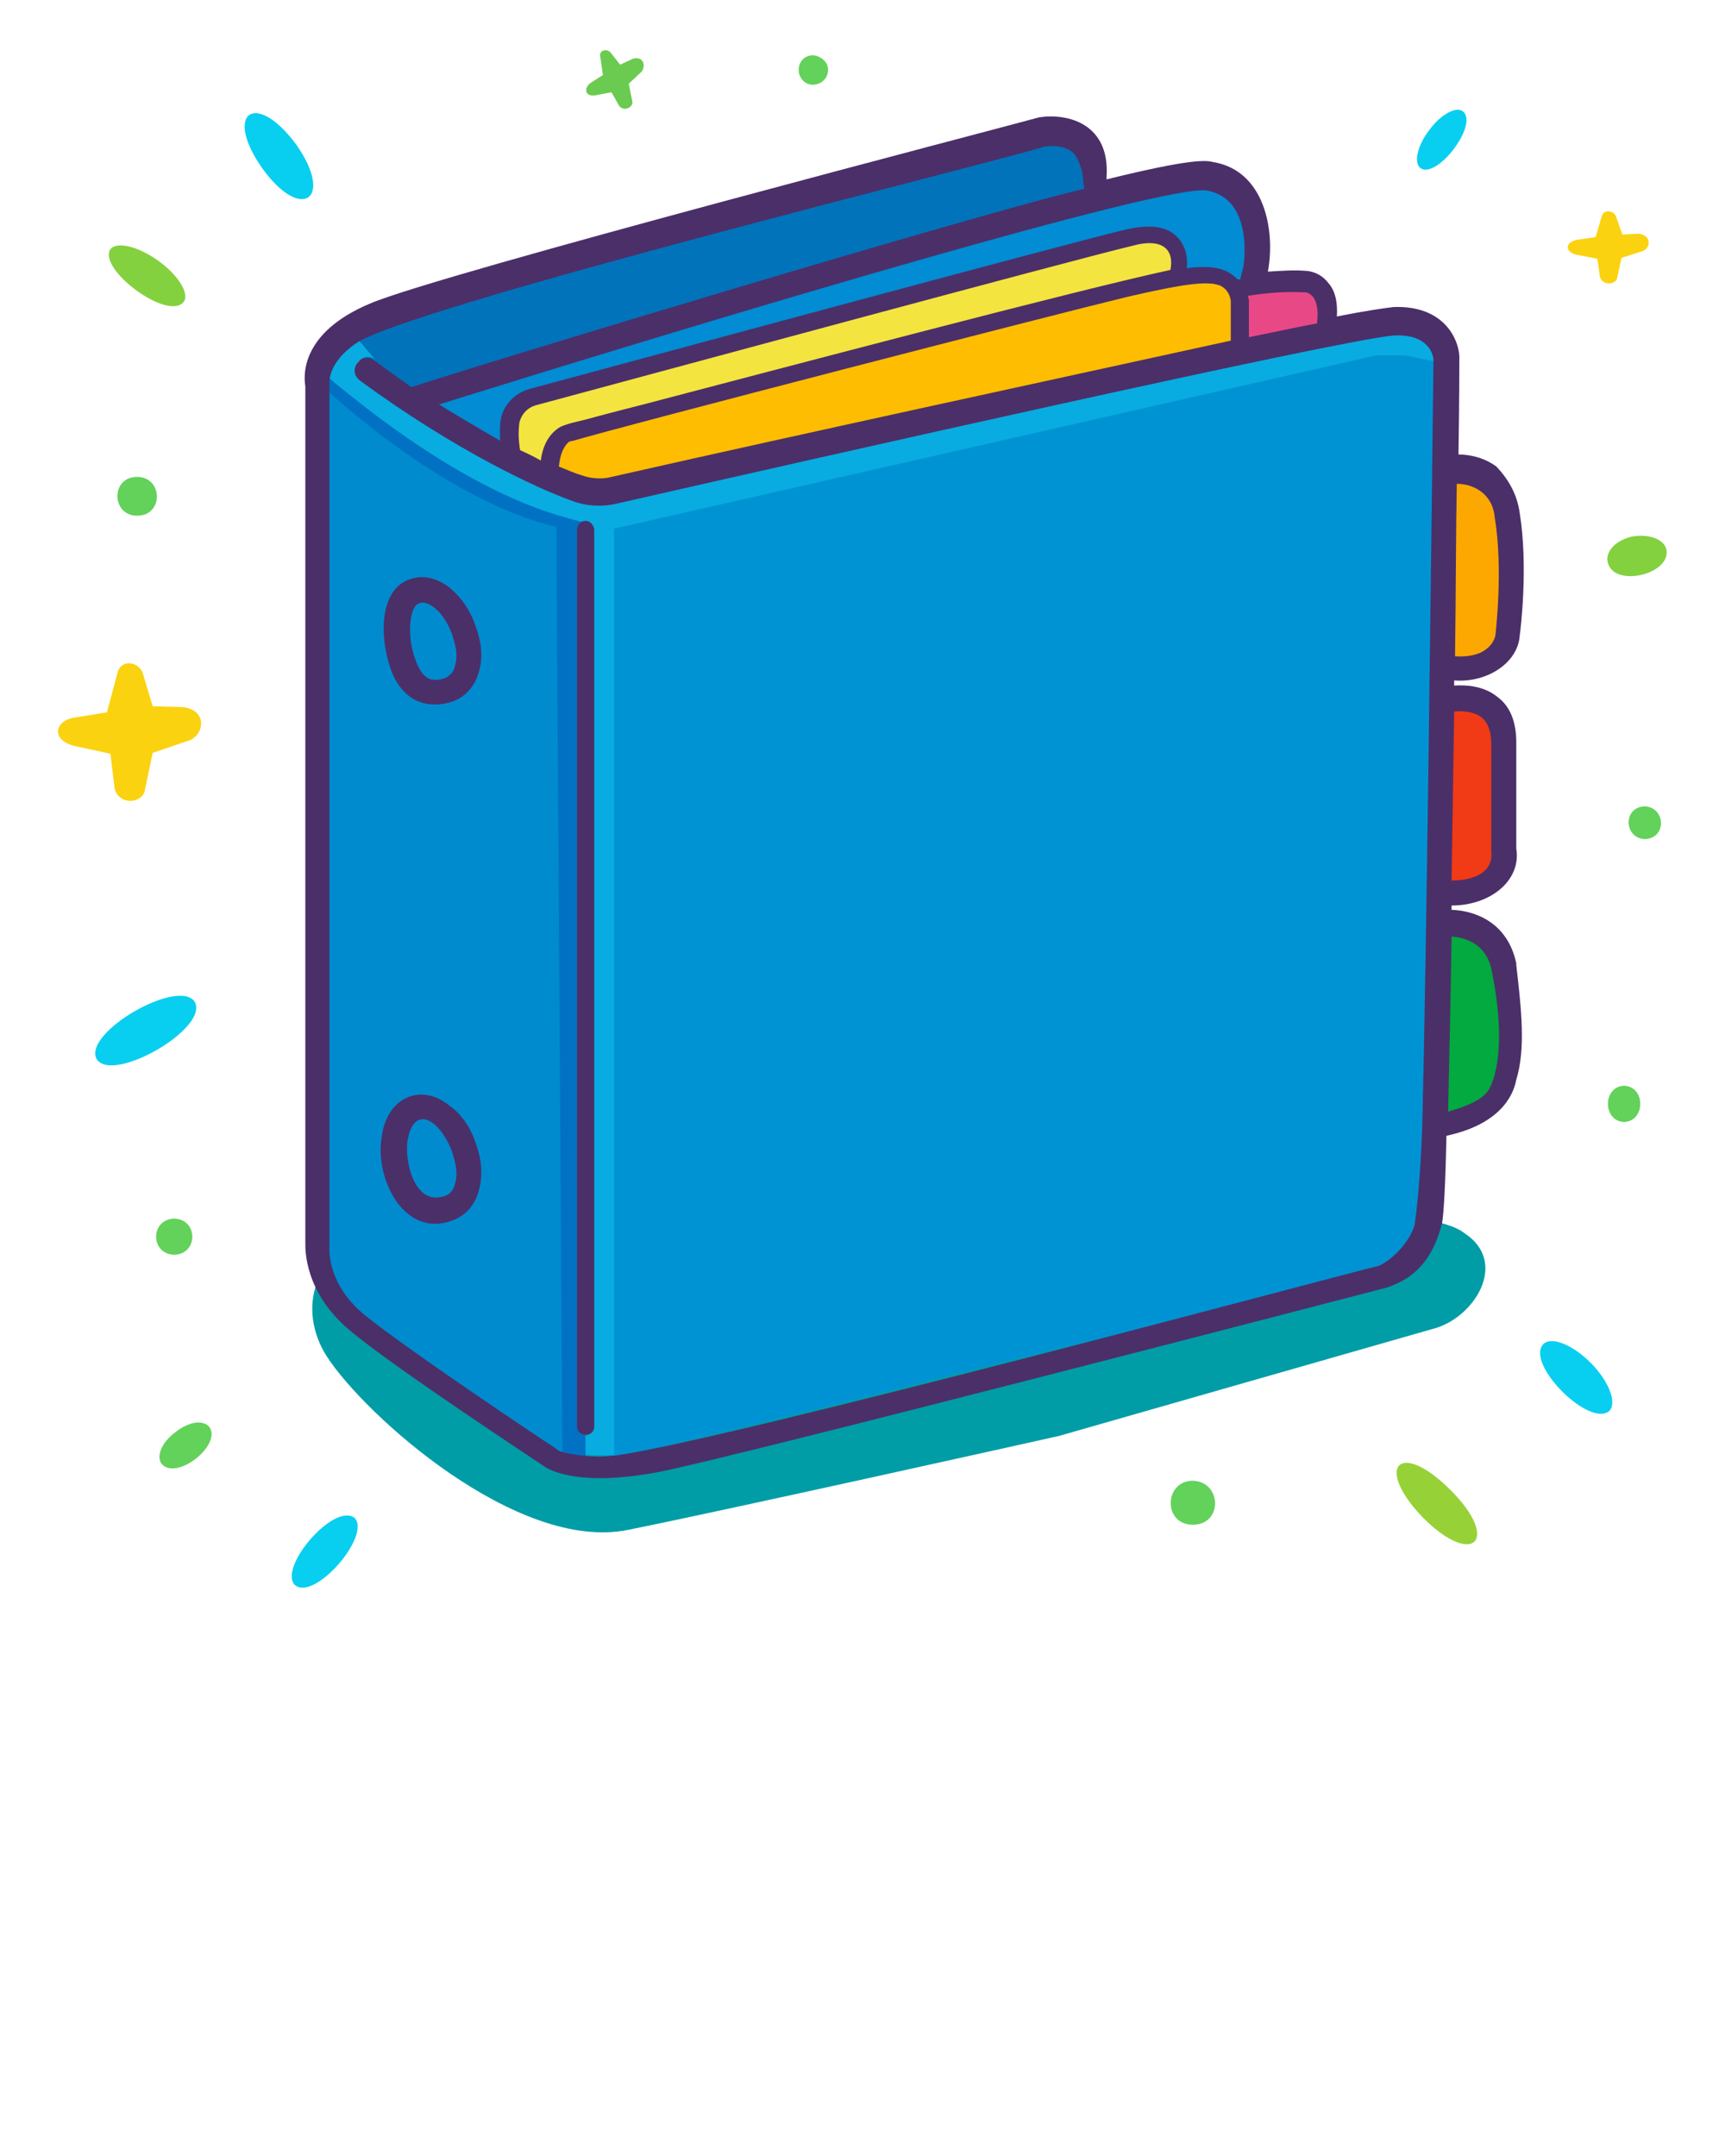 <svg xmlns="http://www.w3.org/2000/svg" xml:space="preserve" id="Capa_2_00000176742403639866640460000018415320410942378134_" x="0" y="0" version="1.1" viewBox="0 0 200 250"><style>.st0{fill:#83d13f}.st1{fill:#009da6}.st2{fill:#62d25a}.st3{fill:#fbd20f}.st4{fill:#08cff0}.st17{fill:#0172c3}.st19{fill:#4b2f69}</style><path d="M193.2 63.7c.6 2.9-6.1 4.5-6.8 1.5-.3-1.3 1-2.6 2.9-3 1.9-.3 3.6.3 3.9 1.5" class="st0"/><path d="M122.9 166.5c-.2.1.1 0 0 0M38 157.3c-.1-.1 0 0 0 0M169.8 143c-1.4-1.1-4.2-1.6-6-1.6l-120.6 3c-6.6.2-8.9 7.3-5.3 12.9 4.4 6.8 22.1 22.7 34.9 20.1 10.5-2.1 46.9-10.2 50-10.9l43.3-12.4c4.8-1.2 8.9-7.7 3.7-11.1" class="st1"/><path d="M190.7 93.5c2.4.1 2.6 3.7 0 3.8-2.4-.1-2.6-3.7 0-3.8" class="st2"/><path d="M190 27.1c1.5.2 1.4 1.6.5 2l-2.5.8-.5 2.3c-.1.8-1.7 1-2-.1l-.3-2.1-2.1-.4c-1.9-.3-1.6-1.6-.2-1.8l2.1-.3.7-2.4c.2-.9 1.5-.7 1.7.1l.7 2z" class="st3"/><path d="M188.3 125.9c2.5.1 2.5 4.1 0 4.2-2.5-.1-2.5-4.1 0-4.2" class="st2"/><path d="M184.4 158c2.1 2.1 3.1 4.6 2.2 5.6-2.3 2-9.7-5.4-7.7-7.7.9-1 3.4 0 5.5 2.1" class="st4"/><path d="M142.7 21c-4.6-.9-60.3 15-93.6 25.5 2.6 1.6 5.1 4.1 7.3 5.3l87.9-19 2-5.6z" style="fill:#018cd3"/><path d="M137 32.9c.1-.5-.5-4-1.2-4.7s-2.6-1-4.5-.5c-6.4 1.5-60.3 14.6-70.1 19.1-3.4 1.6-1.4 5.4-1.1 7.5" style="fill:#f4e43f"/><path d="M124.7 15.3c-2.5.7-71 17.1-78.6 20.3-1 .4-5.6 2.4-6.3 2.8l2.3 4.3c1.5 1.1 4 2.6 5.4 3.6 7.2-2.3 67.9-21.6 80-24.3z" style="fill:#0073bb"/><path d="M141.4 31.9c-1.8-.5-6.1 1-10.5 2-9.1 2.2-23.7 5.2-29.5 6.9l-35.2 9.3c-.2.1-2.7 1.7-2.8 3.9 1 .4 4.4 3 5.1 3.2 1.1.4 9.7-2 10.9-2.3 22.6-5.2 48.3-11.7 64.6-15.2v-5.5z" style="fill:#febd00"/><path d="m153.4 34.8-2-1.9c-1.9-.1-5 .3-7.4.7.2.1-.1 6.5 0 6.8 2.9-.6 7.2-1.6 9.5-2.1.2-1.8.2-3.1-.1-3.5" style="fill:#e94887"/><path d="M168.3 54.6c0 5.6-.7 16.5-.8 23.9l7.6-3.4-.5-17.8z" style="fill:#fca801"/><path d="M167.2 107.4c-.1 7.6 0 22.7 0 22.7l7.1-3.1v-16.5z" style="fill:#02aa3f"/><path d="m173.6 82.5-6.1-1.3c-.1 6.4.1 15.4 0 21.9 1.9-.1 6.1-1.7 6.8-2.5z" style="fill:#f13a16"/><path d="M168.2 172.8c5.8 5.8 2.6 9-3.2 3.2-5.7-5.9-2.8-9.2 3.2-3.2" style="fill:#96d237"/><path d="M169.6 12.9c1.9 1.5-3 7.9-4.9 6.6-.8-.6-.4-2.6 1-4.4 1.3-1.8 3.1-2.8 3.9-2.2" class="st4"/><path d="m70 169.8.7-109.4 88-19.6 8.9-.3c-.4 30.3-.3 74.6-1.7 99.9-.8 4.7-4.6 6.7-5.5 7-.5.1-30.7 7.1-55 13.3" style="fill:#0093d4"/><path d="M161.7 38.1c-6.2.5-67.3 14.6-90.1 19.8-1.7.4-3.5.7-5.1.1-4-1.3-13.7-5.8-24.7-14-1.5-1 .1-3.5 1.7-2.3l-2.2-2.6c-2.8 1.7-3.7 3.4-3.8 4.4 17.6 14.8 28.3 16.9 30 17.2.5-.3 1.3.2 1.3.9v103.9c0 .5-.4 1-1 1v2.2c.9 0 2 .1 3.4 0V61.3l88.4-20.1h3.3l3.4.7c.1-.5-.8-3.9-4.6-3.8" style="fill:#08ace0"/><path d="M138.3 171.7c3.4.1 3.5 5.2-.1 5.1-3.4-.1-3.2-5.1.1-5.1" class="st2"/><path d="M75.8 168c3.2-.6 15.4-3.6 29.5-7.2z" class="st1"/><path d="M95.9 7.5c.7 2.2-2.4 3.3-3.2 1.2-.3-.9.1-1.9 1-2.2.8-.3 1.8.2 2.2 1" class="st2"/><path d="M73.4 6.8c1.2-.3 1.5.8 1 1.5l-1.5 1.4.4 2c.2.7-.9 1.3-1.5.6l-.9-1.6-1.6.3c-1.5.4-1.7-.8-.8-1.4l1.4-.9-.3-2.1c-.2-.8.8-1 1.2-.5l1.1 1.4z" style="fill:#6bcb50"/><path d="M67.9 169.5 67 61.6c0-.5.3-.9.7-1-2-.7-11.9-2-29.6-16.8l-.2 1.8 27 108.7-.3 15.3z" class="st17"/><path d="m64.9 167.9.1.1s.8.5 2.9.7" class="st17"/><path d="M64.5 61.1c-11-2.6-22.4-12-26.9-16.1l.1 99.9c-.1.1-.2 4 4.1 7.6 4.8 3.9 21.7 15.2 23.4 16.3z" style="fill:#008bcf"/><path d="M175.8 111.7c-1-4.7-4.7-6.1-7.5-6.2v-.5c4.5 0 8.1-2.9 7.5-6.6V86.1c0-2.4-.7-4.2-2.2-5.3-1.6-1.3-3.7-1.4-5-1.3v-.6c3.9.3 7.4-2.1 7.6-5.2.1-.7 1-8 0-14.2-.3-2.2-1.3-3.9-2.7-5.4-1.5-1.1-3.2-1.4-4.4-1.4.1-6.4.1-10.4.1-11.4-.1-2-1.8-5.9-7.6-5.7-.9.1-3.1.4-6.6 1.1.1-1.7-.2-3-1-3.9-1-1.3-2.4-1.4-2.7-1.4-1.3-.1-2.8 0-4.3.1.9-4.8-.4-11.7-6.3-12.7-.8-.2-2.3-.5-12.4 2v-.3c.4-6.1-4.4-7.4-7.8-6.9-2.8.8-69.7 18.2-77.6 21.6-8.1 3.4-7.7 8.4-7.5 9.6v99.4c0 .7-.1 5.7 5.2 10.1 5.1 4.3 21.9 15.3 22.6 15.8.3.2 2.1 1.3 6.4 1.3 1.8 0 4-.2 6.7-.7 8.8-1.7 79.9-20.2 84.5-21.4 2.3-.8 5.1-2.3 6.4-7.5.2-1.1.4-4.8.5-10.1 7-1.5 7.9-5.5 8.1-6.5 1.1-3.6.6-8.1 0-13.3zm-6.9-55.6c2.1 0 4.2 1.3 4.4 3.9 1 5.9.1 13.4.1 13.5s-.1 1-1 1.7c-.8.7-2.1 1-3.7.9.1-7.4.1-14.4.2-20m-.3 26.4c.9-.1 2.3 0 3.2.7.7.6 1.1 1.6 1.1 3v12.6c0 .1.2 1.1-.6 2-.7.8-2.1 1.3-4 1.3.1-6.4.2-13.1.3-19.6m-17.5-48.6c.2 0 .6-.1 1.2.6.3.5.6 1.3.4 3-2.2.4-4.9 1-7.9 1.6v-4.3c0-.1-.1-.3-.1-.5 2.5-.4 4.6-.5 6.4-.4M140 22.1c1.4.3 2.5 1 3.2 2.2 1.5 2.4 1.1 6.1.9 6.9q-.15.45-.3 1.2h-.3c-.5-.5-1.2-1-2-1.2-1-.3-2.3-.3-3.9-.1.1-.9 0-2.5-1.1-3.6-1.2-1.3-3.2-1.5-5.9-.9-6.4 1.5-58.8 15.7-69.2 18.5-1.8.5-3.2 2-3.4 3.9 0 .6-.1 1.3 0 2.1-2.1-1.2-4.5-2.6-7.1-4.2 33.3-10.4 84.5-25.7 89.1-24.8M66 51.2l.5-.1c5.7-1.7 55.2-14.5 64.3-16.7 4.4-1 8.5-1.9 10.3-1.4.9.2 1.5 1 1.6 1.9v4.6c-16.4 3.6-49.3 10.7-71.8 15.8-1.1.3-2.4.2-3.5-.2-.7-.2-1.6-.6-2.6-1 .2-2.2 1.1-2.8 1.2-2.9m-3.3 2.2q-1.05-.6-2.4-1.2c-.2-1.2-.2-2.2-.1-3.1.2-1 .9-1.8 1.9-2.1 10.4-2.8 62.8-17 69.2-18.5 3.2-.9 4.9.2 4.4 2.8C125 33.6 91 42.6 74.2 47c-2.8.7-5 1.3-6.5 1.7-1.8.4-2.6.7-2.9.9-.6.4-1.8 1.4-2.1 3.8m102.2 77.2c-.2 5.9-.7 10.3-.9 11.5-.7 2.2-2.9 4.2-4.2 4.7-2.1.4-75.3 20.2-88.6 22h-.3c-1.8.3-5.8-.2-6.3-.7l-.1-.1c-1.7-1.1-17.4-11.6-22.2-15.5-4.3-3.5-4.1-7.5-4.1-7.6V44.1c.1-.9.6-2.7 3.4-4.5C50 34.9 117 18.4 121.1 17c.7-.1 2.3-.2 3.3.7.7.6 1.1 2.4 1.1 2.4l.2 1.8c-12.1 2.8-70.9 20.6-78 23-1.4-1-2.8-2-4.3-3.1s-3.2 1.1-1.7 2.3c11 8.1 20.7 12.6 24.7 14 1.6.6 3.4.7 5.1.3 22.8-5.2 83.9-19 90.1-19.5 4.1-.2 4.6 2.3 4.6 2.9-.3 25.2-.8 68.4-1.3 88.8m8-4.8c-.4.8-.8 1.9-5 3.1.1-5.7.3-12.7.4-20.3 1.4.1 3.9.7 4.6 3.7 1.1 5.3 1.3 10.3 0 13.5" class="st19"/><path d="M67.9 60.4c-.7 0-1 .6-1 1.1v103.9c0 1.3 2 1.3 2 0V61.5c0-.5-.4-1.1-1-1.1" class="st19"/><path d="M67.9 166.5v2.2z" class="st1"/><path d="M55.1 72.5c.7 1.8.9 3.6.5 5.1-.4 1.8-1.5 3.1-3 3.7-3.2 1.1-6-.1-7.3-3.7-1.2-3.4-1.5-9 2.1-10.4 1.6-.6 3.3-.2 4.8 1 1.2 1 2.3 2.5 2.9 4.3M52.8 77c.3-1.2 0-2.2-.4-3.5-.5-1.3-1.2-2.4-2-3-.6-.5-1.3-.8-1.9-.5-1 .4-1.4 3.7-.3 6.6.9 2.4 2 2.5 3.5 2 .2-.2.9-.4 1.1-1.6m2.3 55.4c.7 1.8.9 3.7.5 5.3-.4 1.9-1.5 3.2-3.1 3.8-5.6 2.2-9.2-4.9-8.2-9.9.6-4.3 4.5-6.1 7.8-3.4 1.3.9 2.4 2.4 3 4.2m-2.3 4.7c.3-1.2 0-2.3-.4-3.6-.5-1.3-1.2-2.4-2-3.1-.6-.5-1.3-.8-1.9-.5-.5.2-1 1-1.2 2.1-.5 2.2.6 7.9 4.2 6.7.8-.2 1.2-1 1.3-1.6" class="st19"/><path d="M41.1 176c2 2-4.6 9.7-6.9 7.8-2-2 4.5-9.6 6.9-7.8M34.3 16.7c4.5 6.3.7 9.2-3.9 2.8-4.5-6.4-.8-9.1 3.9-2.8" class="st4"/><path d="M24.3 165.5c1.4 2.1-3.9 6.3-5.6 4.2-.6-.9.1-2.5 1.6-3.6 1.6-1.3 3.3-1.5 4-.6" class="st2"/><path d="M22.6 116.2c1.6 3.1-9.6 9.5-11.4 6.6-1.6-3.1 9.6-9.5 11.4-6.6" class="st4"/><path d="M21.3 82c2.7.4 2.4 3 .8 3.8l-4.4 1.5-.9 4.3c-.2 1.5-2.9 1.9-3.5-.1l-.5-4.1-3.7-.8c-3.4-.6-2.8-3.1-.4-3.4l3.7-.6 1.2-4.5c.4-1.8 2.6-1.4 3 .1l1.1 3.7z" class="st3"/><path d="M20.2 141.3c2.8.1 2.8 4.1 0 4.2-2.8-.1-2.8-4.1 0-4.2" class="st2"/><path d="M18.3 30.2c2.4 1.7 3.7 3.9 3 4.8-1.8 2.3-10-3.8-8.5-6.1.7-.9 3.1-.4 5.5 1.3" class="st0"/><path d="M15.9 55.3c3 0 3.1 4.5 0 4.5-3 0-3.1-4.5 0-4.5" class="st2"/></svg>